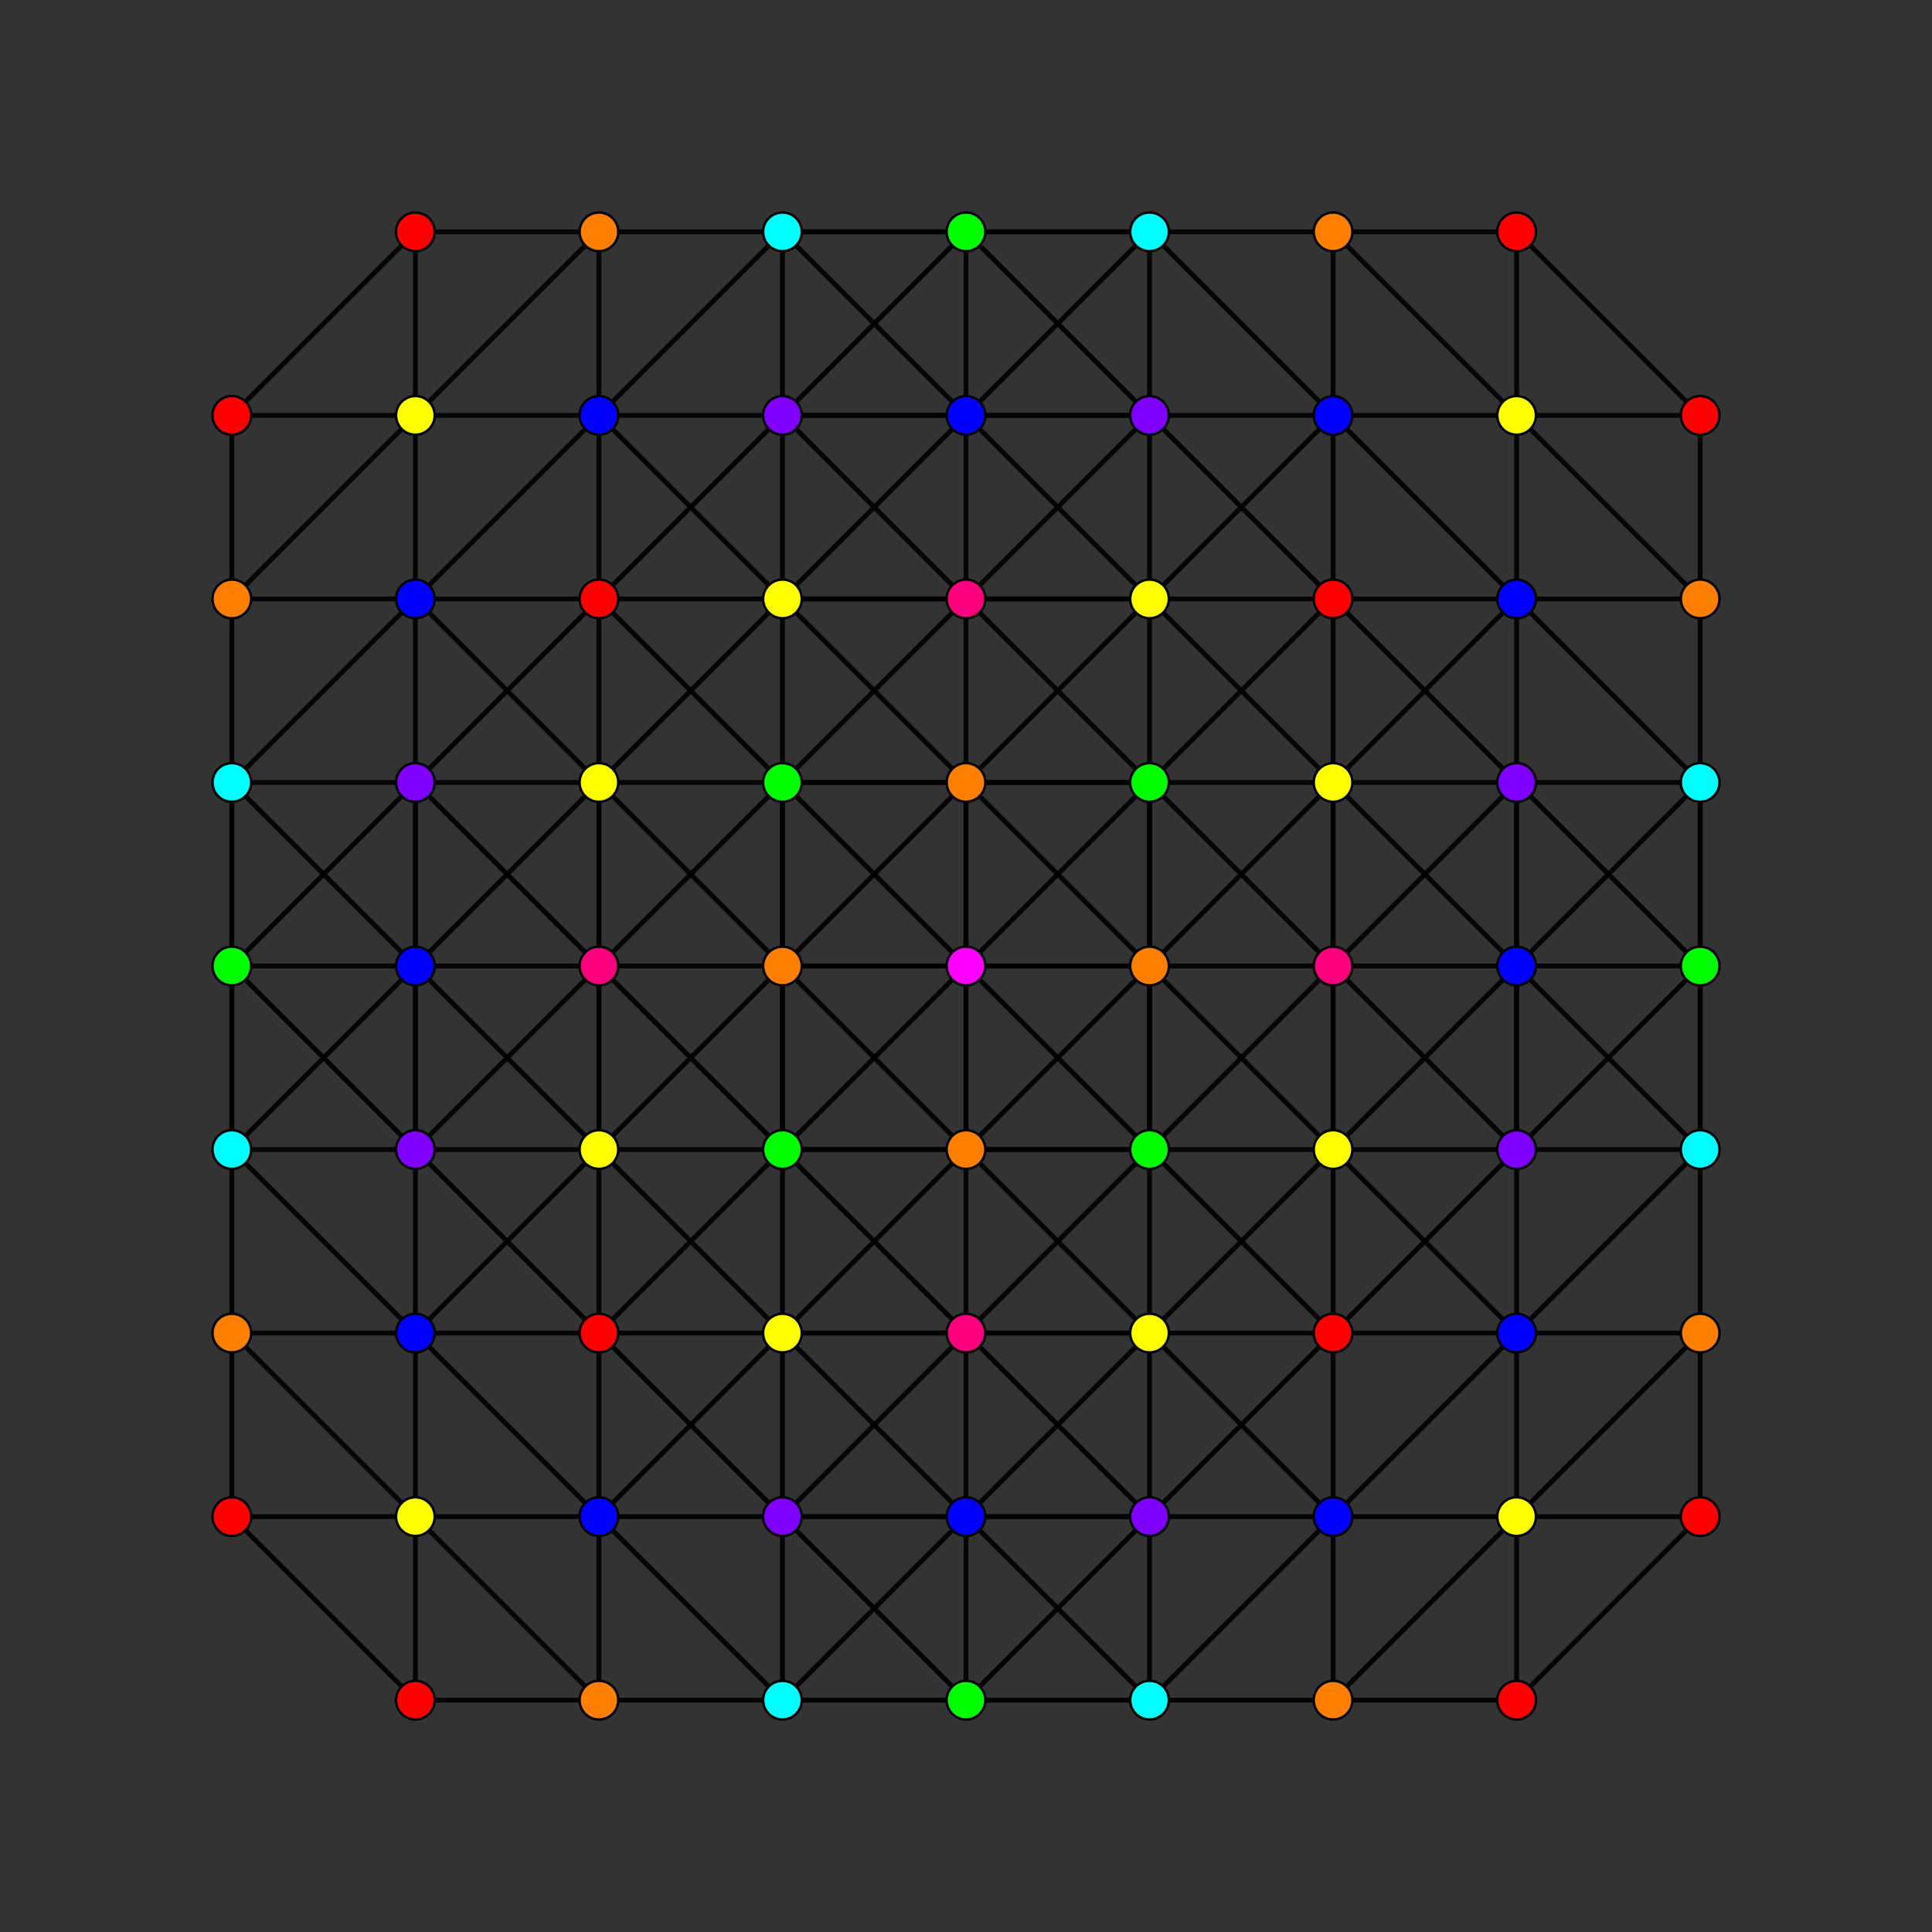 <?xml version="1.0" encoding="UTF-8" standalone="no"?>
<svg
xmlns="http://www.w3.org/2000/svg"
version="1.0"
width="1600" height="1600"
id="8-simplex_t0256_A3.svg">
<rect width="100%" height="100%" fill="#333333" stroke="none"/>
<g style="stroke:#000000;stroke-width:4.0;stroke-opacity:0.90;">
<line x1="952.000" y1="952.000" x2="952.000" y2="952.000"/>
<line x1="952.000" y1="952.000" x2="952.000" y2="1104.000"/>
<line x1="952.000" y1="952.000" x2="1104.000" y2="800.000"/>
<line x1="952.000" y1="952.000" x2="1104.000" y2="952.000"/>
<line x1="952.000" y1="952.000" x2="952.000" y2="648.000"/>
<line x1="952.000" y1="952.000" x2="952.000" y2="800.000"/>
<line x1="952.000" y1="952.000" x2="800.000" y2="1104.000"/>
<line x1="952.000" y1="952.000" x2="648.000" y2="952.000"/>
<line x1="952.000" y1="1104.000" x2="952.000" y2="1256.000"/>
<line x1="952.000" y1="1104.000" x2="1104.000" y2="1104.000"/>
<line x1="952.000" y1="1104.000" x2="800.000" y2="1256.000"/>
<line x1="952.000" y1="1104.000" x2="648.000" y2="1104.000"/>
<line x1="952.000" y1="1256.000" x2="952.000" y2="1256.000"/>
<line x1="952.000" y1="1256.000" x2="1104.000" y2="1256.000"/>
<line x1="952.000" y1="1256.000" x2="800.000" y2="1408.000"/>
<line x1="952.000" y1="1256.000" x2="648.000" y2="1256.000"/>
<line x1="1104.000" y1="800.000" x2="1104.000" y2="800.000"/>
<line x1="1104.000" y1="800.000" x2="1104.000" y2="952.000"/>
<line x1="1104.000" y1="800.000" x2="1256.000" y2="800.000"/>
<line x1="1104.000" y1="800.000" x2="952.000" y2="648.000"/>
<line x1="1104.000" y1="800.000" x2="1104.000" y2="648.000"/>
<line x1="1104.000" y1="952.000" x2="1104.000" y2="952.000"/>
<line x1="1104.000" y1="952.000" x2="1104.000" y2="1104.000"/>
<line x1="1104.000" y1="952.000" x2="1256.000" y2="952.000"/>
<line x1="1104.000" y1="952.000" x2="952.000" y2="800.000"/>
<line x1="1104.000" y1="952.000" x2="1104.000" y2="648.000"/>
<line x1="1104.000" y1="952.000" x2="952.000" y2="1104.000"/>
<line x1="1104.000" y1="1104.000" x2="1104.000" y2="1104.000"/>
<line x1="1104.000" y1="1104.000" x2="1104.000" y2="1256.000"/>
<line x1="1104.000" y1="1104.000" x2="1256.000" y2="952.000"/>
<line x1="1104.000" y1="1104.000" x2="952.000" y2="952.000"/>
<line x1="1104.000" y1="1104.000" x2="952.000" y2="1256.000"/>
<line x1="1104.000" y1="1256.000" x2="1104.000" y2="1256.000"/>
<line x1="1104.000" y1="1256.000" x2="1256.000" y2="1256.000"/>
<line x1="1104.000" y1="1256.000" x2="952.000" y2="1104.000"/>
<line x1="1104.000" y1="1256.000" x2="952.000" y2="1408.000"/>
<line x1="1256.000" y1="800.000" x2="1256.000" y2="952.000"/>
<line x1="1256.000" y1="800.000" x2="1408.000" y2="800.000"/>
<line x1="1256.000" y1="800.000" x2="1256.000" y2="648.000"/>
<line x1="1256.000" y1="800.000" x2="1104.000" y2="952.000"/>
<line x1="1256.000" y1="800.000" x2="1104.000" y2="648.000"/>
<line x1="1256.000" y1="952.000" x2="1256.000" y2="952.000"/>
<line x1="1256.000" y1="952.000" x2="1408.000" y2="952.000"/>
<line x1="1256.000" y1="952.000" x2="1256.000" y2="648.000"/>
<line x1="1256.000" y1="1256.000" x2="1256.000" y2="1256.000"/>
<line x1="1256.000" y1="1256.000" x2="1408.000" y2="1104.000"/>
<line x1="1256.000" y1="1256.000" x2="1408.000" y2="1256.000"/>
<line x1="1256.000" y1="1256.000" x2="1256.000" y2="1104.000"/>
<line x1="1256.000" y1="1256.000" x2="1104.000" y2="1408.000"/>
<line x1="1408.000" y1="800.000" x2="1408.000" y2="800.000"/>
<line x1="1408.000" y1="800.000" x2="1408.000" y2="952.000"/>
<line x1="1408.000" y1="800.000" x2="1408.000" y2="648.000"/>
<line x1="1408.000" y1="800.000" x2="1256.000" y2="952.000"/>
<line x1="1408.000" y1="800.000" x2="1256.000" y2="648.000"/>
<line x1="1408.000" y1="952.000" x2="1408.000" y2="952.000"/>
<line x1="1408.000" y1="952.000" x2="1408.000" y2="1104.000"/>
<line x1="1408.000" y1="952.000" x2="1408.000" y2="648.000"/>
<line x1="1408.000" y1="952.000" x2="1256.000" y2="1104.000"/>
<line x1="1408.000" y1="1104.000" x2="1408.000" y2="1104.000"/>
<line x1="1408.000" y1="1104.000" x2="1408.000" y2="1256.000"/>
<line x1="1408.000" y1="1104.000" x2="1256.000" y2="1104.000"/>
<line x1="1408.000" y1="1256.000" x2="1408.000" y2="1256.000"/>
<line x1="1408.000" y1="1256.000" x2="1256.000" y2="1408.000"/>
<line x1="952.000" y1="648.000" x2="952.000" y2="648.000"/>
<line x1="952.000" y1="648.000" x2="952.000" y2="800.000"/>
<line x1="952.000" y1="648.000" x2="1104.000" y2="648.000"/>
<line x1="952.000" y1="648.000" x2="952.000" y2="496.000"/>
<line x1="952.000" y1="648.000" x2="648.000" y2="648.000"/>
<line x1="952.000" y1="648.000" x2="800.000" y2="496.000"/>
<line x1="952.000" y1="800.000" x2="952.000" y2="800.000"/>
<line x1="952.000" y1="800.000" x2="1104.000" y2="648.000"/>
<line x1="952.000" y1="800.000" x2="1104.000" y2="800.000"/>
<line x1="952.000" y1="800.000" x2="648.000" y2="800.000"/>
<line x1="952.000" y1="800.000" x2="800.000" y2="800.000"/>
<line x1="952.000" y1="952.000" x2="800.000" y2="952.000"/>
<line x1="952.000" y1="1104.000" x2="952.000" y2="1104.000"/>
<line x1="952.000" y1="1104.000" x2="800.000" y2="1104.000"/>
<line x1="1104.000" y1="648.000" x2="1104.000" y2="648.000"/>
<line x1="1104.000" y1="648.000" x2="1256.000" y2="648.000"/>
<line x1="1104.000" y1="648.000" x2="1104.000" y2="496.000"/>
<line x1="1104.000" y1="648.000" x2="952.000" y2="496.000"/>
<line x1="1104.000" y1="1104.000" x2="1256.000" y2="1104.000"/>
<line x1="1256.000" y1="648.000" x2="1256.000" y2="648.000"/>
<line x1="1256.000" y1="648.000" x2="1408.000" y2="648.000"/>
<line x1="1256.000" y1="648.000" x2="1104.000" y2="496.000"/>
<line x1="1256.000" y1="800.000" x2="1256.000" y2="800.000"/>
<line x1="1256.000" y1="1104.000" x2="1256.000" y2="1104.000"/>
<line x1="1256.000" y1="1104.000" x2="1104.000" y2="952.000"/>
<line x1="1408.000" y1="648.000" x2="1408.000" y2="648.000"/>
<line x1="1408.000" y1="648.000" x2="1408.000" y2="496.000"/>
<line x1="1408.000" y1="648.000" x2="1256.000" y2="496.000"/>
<line x1="952.000" y1="496.000" x2="1104.000" y2="496.000"/>
<line x1="952.000" y1="496.000" x2="952.000" y2="344.000"/>
<line x1="952.000" y1="496.000" x2="648.000" y2="496.000"/>
<line x1="952.000" y1="496.000" x2="800.000" y2="344.000"/>
<line x1="952.000" y1="648.000" x2="1104.000" y2="496.000"/>
<line x1="952.000" y1="648.000" x2="800.000" y2="648.000"/>
<line x1="1104.000" y1="496.000" x2="1104.000" y2="496.000"/>
<line x1="1104.000" y1="496.000" x2="1104.000" y2="344.000"/>
<line x1="1104.000" y1="496.000" x2="952.000" y2="344.000"/>
<line x1="1408.000" y1="496.000" x2="1408.000" y2="496.000"/>
<line x1="1408.000" y1="496.000" x2="1256.000" y2="344.000"/>
<line x1="1408.000" y1="496.000" x2="1408.000" y2="344.000"/>
<line x1="1408.000" y1="496.000" x2="1256.000" y2="496.000"/>
<line x1="1408.000" y1="952.000" x2="1256.000" y2="800.000"/>
<line x1="952.000" y1="344.000" x2="952.000" y2="344.000"/>
<line x1="952.000" y1="344.000" x2="1104.000" y2="344.000"/>
<line x1="952.000" y1="344.000" x2="648.000" y2="344.000"/>
<line x1="952.000" y1="344.000" x2="800.000" y2="192.000"/>
<line x1="952.000" y1="496.000" x2="952.000" y2="496.000"/>
<line x1="952.000" y1="496.000" x2="1104.000" y2="344.000"/>
<line x1="952.000" y1="496.000" x2="800.000" y2="496.000"/>
<line x1="1104.000" y1="344.000" x2="1104.000" y2="344.000"/>
<line x1="1104.000" y1="344.000" x2="1256.000" y2="344.000"/>
<line x1="1104.000" y1="344.000" x2="952.000" y2="192.000"/>
<line x1="1104.000" y1="496.000" x2="1256.000" y2="496.000"/>
<line x1="1104.000" y1="648.000" x2="1256.000" y2="496.000"/>
<line x1="1256.000" y1="344.000" x2="1256.000" y2="344.000"/>
<line x1="1256.000" y1="344.000" x2="1256.000" y2="496.000"/>
<line x1="1256.000" y1="344.000" x2="1408.000" y2="344.000"/>
<line x1="1256.000" y1="344.000" x2="1104.000" y2="192.000"/>
<line x1="1256.000" y1="496.000" x2="1256.000" y2="496.000"/>
<line x1="1256.000" y1="800.000" x2="1408.000" y2="648.000"/>
<line x1="1408.000" y1="344.000" x2="1408.000" y2="344.000"/>
<line x1="1408.000" y1="344.000" x2="1256.000" y2="192.000"/>
<line x1="800.000" y1="1104.000" x2="800.000" y2="1104.000"/>
<line x1="800.000" y1="1104.000" x2="800.000" y2="1256.000"/>
<line x1="800.000" y1="1104.000" x2="648.000" y2="952.000"/>
<line x1="800.000" y1="1104.000" x2="648.000" y2="1104.000"/>
<line x1="800.000" y1="1256.000" x2="800.000" y2="1408.000"/>
<line x1="800.000" y1="1256.000" x2="952.000" y2="1256.000"/>
<line x1="800.000" y1="1256.000" x2="648.000" y2="1104.000"/>
<line x1="800.000" y1="1256.000" x2="648.000" y2="1256.000"/>
<line x1="800.000" y1="1408.000" x2="800.000" y2="1408.000"/>
<line x1="800.000" y1="1408.000" x2="952.000" y2="1408.000"/>
<line x1="800.000" y1="1408.000" x2="648.000" y2="1256.000"/>
<line x1="800.000" y1="1408.000" x2="648.000" y2="1408.000"/>
<line x1="952.000" y1="1104.000" x2="800.000" y2="952.000"/>
<line x1="952.000" y1="1256.000" x2="952.000" y2="1408.000"/>
<line x1="952.000" y1="1408.000" x2="952.000" y2="1408.000"/>
<line x1="952.000" y1="1408.000" x2="1104.000" y2="1408.000"/>
<line x1="952.000" y1="1408.000" x2="648.000" y2="1408.000"/>
<line x1="1104.000" y1="1408.000" x2="1104.000" y2="1408.000"/>
<line x1="1104.000" y1="1408.000" x2="1256.000" y2="1408.000"/>
<line x1="1104.000" y1="1408.000" x2="1104.000" y2="1256.000"/>
<line x1="1256.000" y1="952.000" x2="1256.000" y2="1104.000"/>
<line x1="1256.000" y1="1256.000" x2="1256.000" y2="1408.000"/>
<line x1="1256.000" y1="1408.000" x2="1256.000" y2="1408.000"/>
<line x1="648.000" y1="952.000" x2="648.000" y2="952.000"/>
<line x1="648.000" y1="952.000" x2="648.000" y2="1104.000"/>
<line x1="648.000" y1="952.000" x2="648.000" y2="648.000"/>
<line x1="648.000" y1="952.000" x2="648.000" y2="800.000"/>
<line x1="648.000" y1="952.000" x2="496.000" y2="800.000"/>
<line x1="648.000" y1="952.000" x2="496.000" y2="952.000"/>
<line x1="648.000" y1="1104.000" x2="648.000" y2="1256.000"/>
<line x1="648.000" y1="1104.000" x2="496.000" y2="1104.000"/>
<line x1="648.000" y1="1256.000" x2="648.000" y2="1256.000"/>
<line x1="648.000" y1="1256.000" x2="496.000" y2="1256.000"/>
<line x1="952.000" y1="952.000" x2="800.000" y2="800.000"/>
<line x1="952.000" y1="1256.000" x2="800.000" y2="1104.000"/>
<line x1="1104.000" y1="1256.000" x2="1256.000" y2="1104.000"/>
<line x1="1256.000" y1="648.000" x2="1256.000" y2="496.000"/>
<line x1="1256.000" y1="952.000" x2="1104.000" y2="800.000"/>
<line x1="648.000" y1="648.000" x2="648.000" y2="648.000"/>
<line x1="648.000" y1="648.000" x2="648.000" y2="800.000"/>
<line x1="648.000" y1="648.000" x2="800.000" y2="496.000"/>
<line x1="648.000" y1="648.000" x2="648.000" y2="496.000"/>
<line x1="648.000" y1="648.000" x2="496.000" y2="800.000"/>
<line x1="648.000" y1="648.000" x2="496.000" y2="648.000"/>
<line x1="648.000" y1="800.000" x2="648.000" y2="800.000"/>
<line x1="648.000" y1="800.000" x2="800.000" y2="800.000"/>
<line x1="648.000" y1="800.000" x2="496.000" y2="952.000"/>
<line x1="648.000" y1="800.000" x2="496.000" y2="648.000"/>
<line x1="648.000" y1="800.000" x2="496.000" y2="800.000"/>
<line x1="648.000" y1="952.000" x2="800.000" y2="952.000"/>
<line x1="648.000" y1="952.000" x2="496.000" y2="1104.000"/>
<line x1="648.000" y1="1104.000" x2="648.000" y2="1104.000"/>
<line x1="648.000" y1="1104.000" x2="496.000" y2="1256.000"/>
<line x1="800.000" y1="496.000" x2="800.000" y2="496.000"/>
<line x1="800.000" y1="496.000" x2="800.000" y2="344.000"/>
<line x1="800.000" y1="496.000" x2="648.000" y2="496.000"/>
<line x1="800.000" y1="800.000" x2="800.000" y2="800.000"/>
<line x1="800.000" y1="800.000" x2="800.000" y2="952.000"/>
<line x1="800.000" y1="800.000" x2="952.000" y2="648.000"/>
<line x1="800.000" y1="800.000" x2="800.000" y2="648.000"/>
<line x1="800.000" y1="800.000" x2="648.000" y2="952.000"/>
<line x1="800.000" y1="800.000" x2="648.000" y2="648.000"/>
<line x1="800.000" y1="952.000" x2="800.000" y2="1104.000"/>
<line x1="800.000" y1="952.000" x2="800.000" y2="648.000"/>
<line x1="800.000" y1="952.000" x2="648.000" y2="1104.000"/>
<line x1="800.000" y1="1104.000" x2="648.000" y2="1256.000"/>
<line x1="952.000" y1="496.000" x2="800.000" y2="648.000"/>
<line x1="952.000" y1="800.000" x2="800.000" y2="952.000"/>
<line x1="952.000" y1="800.000" x2="800.000" y2="648.000"/>
<line x1="1256.000" y1="648.000" x2="1104.000" y2="800.000"/>
<line x1="648.000" y1="496.000" x2="800.000" y2="344.000"/>
<line x1="648.000" y1="496.000" x2="648.000" y2="344.000"/>
<line x1="648.000" y1="496.000" x2="496.000" y2="496.000"/>
<line x1="648.000" y1="648.000" x2="800.000" y2="648.000"/>
<line x1="648.000" y1="648.000" x2="496.000" y2="496.000"/>
<line x1="800.000" y1="344.000" x2="952.000" y2="344.000"/>
<line x1="800.000" y1="344.000" x2="800.000" y2="192.000"/>
<line x1="800.000" y1="344.000" x2="648.000" y2="344.000"/>
<line x1="800.000" y1="648.000" x2="800.000" y2="496.000"/>
<line x1="800.000" y1="648.000" x2="648.000" y2="496.000"/>
<line x1="952.000" y1="344.000" x2="952.000" y2="192.000"/>
<line x1="1256.000" y1="344.000" x2="1256.000" y2="192.000"/>
<line x1="1256.000" y1="496.000" x2="1104.000" y2="344.000"/>
<line x1="648.000" y1="344.000" x2="648.000" y2="344.000"/>
<line x1="648.000" y1="344.000" x2="800.000" y2="192.000"/>
<line x1="648.000" y1="344.000" x2="496.000" y2="344.000"/>
<line x1="648.000" y1="496.000" x2="648.000" y2="496.000"/>
<line x1="648.000" y1="496.000" x2="496.000" y2="344.000"/>
<line x1="800.000" y1="192.000" x2="800.000" y2="192.000"/>
<line x1="800.000" y1="192.000" x2="952.000" y2="192.000"/>
<line x1="800.000" y1="192.000" x2="648.000" y2="192.000"/>
<line x1="800.000" y1="496.000" x2="952.000" y2="344.000"/>
<line x1="800.000" y1="496.000" x2="648.000" y2="344.000"/>
<line x1="952.000" y1="192.000" x2="952.000" y2="192.000"/>
<line x1="952.000" y1="192.000" x2="1104.000" y2="192.000"/>
<line x1="952.000" y1="192.000" x2="648.000" y2="192.000"/>
<line x1="1104.000" y1="192.000" x2="1104.000" y2="192.000"/>
<line x1="1104.000" y1="192.000" x2="1104.000" y2="344.000"/>
<line x1="1104.000" y1="192.000" x2="1256.000" y2="192.000"/>
<line x1="1256.000" y1="192.000" x2="1256.000" y2="192.000"/>
<line x1="648.000" y1="1104.000" x2="496.000" y2="952.000"/>
<line x1="648.000" y1="1256.000" x2="648.000" y2="1408.000"/>
<line x1="648.000" y1="1256.000" x2="496.000" y2="1104.000"/>
<line x1="648.000" y1="1408.000" x2="648.000" y2="1408.000"/>
<line x1="648.000" y1="1408.000" x2="496.000" y2="1256.000"/>
<line x1="648.000" y1="1408.000" x2="496.000" y2="1408.000"/>
<line x1="800.000" y1="952.000" x2="800.000" y2="952.000"/>
<line x1="800.000" y1="1256.000" x2="800.000" y2="1256.000"/>
<line x1="496.000" y1="800.000" x2="496.000" y2="800.000"/>
<line x1="496.000" y1="800.000" x2="496.000" y2="952.000"/>
<line x1="496.000" y1="800.000" x2="496.000" y2="648.000"/>
<line x1="496.000" y1="800.000" x2="344.000" y2="800.000"/>
<line x1="496.000" y1="952.000" x2="496.000" y2="952.000"/>
<line x1="496.000" y1="952.000" x2="496.000" y2="1104.000"/>
<line x1="496.000" y1="952.000" x2="496.000" y2="648.000"/>
<line x1="496.000" y1="952.000" x2="344.000" y2="952.000"/>
<line x1="496.000" y1="1104.000" x2="496.000" y2="1104.000"/>
<line x1="496.000" y1="1104.000" x2="496.000" y2="1256.000"/>
<line x1="496.000" y1="1104.000" x2="344.000" y2="952.000"/>
<line x1="496.000" y1="1256.000" x2="496.000" y2="1256.000"/>
<line x1="496.000" y1="1256.000" x2="344.000" y2="1256.000"/>
<line x1="800.000" y1="648.000" x2="800.000" y2="648.000"/>
<line x1="800.000" y1="952.000" x2="648.000" y2="800.000"/>
<line x1="496.000" y1="648.000" x2="496.000" y2="648.000"/>
<line x1="496.000" y1="648.000" x2="648.000" y2="496.000"/>
<line x1="496.000" y1="648.000" x2="496.000" y2="496.000"/>
<line x1="496.000" y1="648.000" x2="344.000" y2="648.000"/>
<line x1="496.000" y1="952.000" x2="344.000" y2="800.000"/>
<line x1="496.000" y1="1104.000" x2="344.000" y2="1104.000"/>
<line x1="648.000" y1="800.000" x2="800.000" y2="648.000"/>
<line x1="496.000" y1="496.000" x2="496.000" y2="496.000"/>
<line x1="496.000" y1="496.000" x2="648.000" y2="344.000"/>
<line x1="496.000" y1="496.000" x2="496.000" y2="344.000"/>
<line x1="496.000" y1="496.000" x2="344.000" y2="648.000"/>
<line x1="496.000" y1="648.000" x2="344.000" y2="800.000"/>
<line x1="496.000" y1="952.000" x2="344.000" y2="1104.000"/>
<line x1="648.000" y1="344.000" x2="648.000" y2="192.000"/>
<line x1="800.000" y1="344.000" x2="800.000" y2="344.000"/>
<line x1="496.000" y1="344.000" x2="496.000" y2="344.000"/>
<line x1="496.000" y1="344.000" x2="648.000" y2="192.000"/>
<line x1="496.000" y1="344.000" x2="344.000" y2="344.000"/>
<line x1="496.000" y1="496.000" x2="344.000" y2="496.000"/>
<line x1="496.000" y1="648.000" x2="344.000" y2="496.000"/>
<line x1="648.000" y1="192.000" x2="648.000" y2="192.000"/>
<line x1="648.000" y1="192.000" x2="496.000" y2="192.000"/>
<line x1="496.000" y1="1408.000" x2="496.000" y2="1408.000"/>
<line x1="496.000" y1="1408.000" x2="344.000" y2="1256.000"/>
<line x1="496.000" y1="1408.000" x2="496.000" y2="1256.000"/>
<line x1="496.000" y1="1408.000" x2="344.000" y2="1408.000"/>
<line x1="952.000" y1="1408.000" x2="800.000" y2="1256.000"/>
<line x1="344.000" y1="800.000" x2="344.000" y2="952.000"/>
<line x1="344.000" y1="800.000" x2="344.000" y2="648.000"/>
<line x1="344.000" y1="800.000" x2="192.000" y2="800.000"/>
<line x1="344.000" y1="952.000" x2="344.000" y2="952.000"/>
<line x1="344.000" y1="952.000" x2="344.000" y2="648.000"/>
<line x1="344.000" y1="952.000" x2="192.000" y2="952.000"/>
<line x1="344.000" y1="1256.000" x2="344.000" y2="1256.000"/>
<line x1="344.000" y1="1256.000" x2="344.000" y2="1104.000"/>
<line x1="344.000" y1="1256.000" x2="192.000" y2="1104.000"/>
<line x1="344.000" y1="1256.000" x2="192.000" y2="1256.000"/>
<line x1="496.000" y1="1256.000" x2="344.000" y2="1104.000"/>
<line x1="344.000" y1="648.000" x2="344.000" y2="648.000"/>
<line x1="344.000" y1="648.000" x2="192.000" y2="648.000"/>
<line x1="344.000" y1="800.000" x2="344.000" y2="800.000"/>
<line x1="344.000" y1="1104.000" x2="344.000" y2="1104.000"/>
<line x1="344.000" y1="1104.000" x2="192.000" y2="952.000"/>
<line x1="344.000" y1="1104.000" x2="192.000" y2="1104.000"/>
<line x1="344.000" y1="344.000" x2="344.000" y2="344.000"/>
<line x1="344.000" y1="344.000" x2="344.000" y2="496.000"/>
<line x1="344.000" y1="344.000" x2="496.000" y2="192.000"/>
<line x1="344.000" y1="344.000" x2="192.000" y2="496.000"/>
<line x1="344.000" y1="344.000" x2="192.000" y2="344.000"/>
<line x1="344.000" y1="496.000" x2="344.000" y2="496.000"/>
<line x1="344.000" y1="496.000" x2="192.000" y2="648.000"/>
<line x1="344.000" y1="496.000" x2="192.000" y2="496.000"/>
<line x1="344.000" y1="800.000" x2="192.000" y2="952.000"/>
<line x1="344.000" y1="800.000" x2="192.000" y2="648.000"/>
<line x1="496.000" y1="192.000" x2="496.000" y2="192.000"/>
<line x1="496.000" y1="192.000" x2="496.000" y2="344.000"/>
<line x1="496.000" y1="192.000" x2="344.000" y2="192.000"/>
<line x1="496.000" y1="344.000" x2="344.000" y2="496.000"/>
<line x1="496.000" y1="800.000" x2="344.000" y2="952.000"/>
<line x1="496.000" y1="800.000" x2="344.000" y2="648.000"/>
<line x1="952.000" y1="192.000" x2="800.000" y2="344.000"/>
<line x1="344.000" y1="952.000" x2="344.000" y2="1104.000"/>
<line x1="344.000" y1="952.000" x2="192.000" y2="800.000"/>
<line x1="344.000" y1="1256.000" x2="344.000" y2="1408.000"/>
<line x1="344.000" y1="1408.000" x2="344.000" y2="1408.000"/>
<line x1="344.000" y1="1408.000" x2="192.000" y2="1256.000"/>
<line x1="648.000" y1="1408.000" x2="800.000" y2="1256.000"/>
<line x1="192.000" y1="800.000" x2="192.000" y2="800.000"/>
<line x1="192.000" y1="800.000" x2="192.000" y2="952.000"/>
<line x1="192.000" y1="800.000" x2="344.000" y2="648.000"/>
<line x1="192.000" y1="800.000" x2="192.000" y2="648.000"/>
<line x1="192.000" y1="952.000" x2="192.000" y2="952.000"/>
<line x1="192.000" y1="952.000" x2="192.000" y2="1104.000"/>
<line x1="192.000" y1="952.000" x2="192.000" y2="648.000"/>
<line x1="192.000" y1="1104.000" x2="192.000" y2="1104.000"/>
<line x1="192.000" y1="1104.000" x2="192.000" y2="1256.000"/>
<line x1="192.000" y1="1256.000" x2="192.000" y2="1256.000"/>
<line x1="344.000" y1="648.000" x2="344.000" y2="496.000"/>
<line x1="192.000" y1="648.000" x2="192.000" y2="648.000"/>
<line x1="192.000" y1="648.000" x2="192.000" y2="496.000"/>
<line x1="192.000" y1="496.000" x2="192.000" y2="496.000"/>
<line x1="192.000" y1="496.000" x2="192.000" y2="344.000"/>
<line x1="344.000" y1="344.000" x2="344.000" y2="192.000"/>
<line x1="800.000" y1="344.000" x2="648.000" y2="192.000"/>
<line x1="192.000" y1="344.000" x2="192.000" y2="344.000"/>
<line x1="192.000" y1="344.000" x2="344.000" y2="192.000"/>
<line x1="344.000" y1="192.000" x2="344.000" y2="192.000"/>
</g>
<g style="stroke:#000000;stroke-width:2.0;fill:#ff0000">
<circle cx="1408.000" cy="1256.000" r="16.0"/>
<circle cx="1408.000" cy="344.000" r="16.0"/>
<circle cx="1256.000" cy="1408.000" r="16.0"/>
<circle cx="1256.000" cy="192.000" r="16.0"/>
<circle cx="344.000" cy="1408.000" r="16.0"/>
<circle cx="192.000" cy="1256.000" r="16.0"/>
<circle cx="192.000" cy="344.000" r="16.0"/>
<circle cx="344.000" cy="192.000" r="16.0"/>
</g>
<g style="stroke:#000000;stroke-width:2.0;fill:#ff7f00">
<circle cx="1408.000" cy="1104.000" r="16.0"/>
<circle cx="1408.000" cy="496.000" r="16.0"/>
<circle cx="1104.000" cy="1408.000" r="16.0"/>
<circle cx="1104.000" cy="192.000" r="16.0"/>
<circle cx="496.000" cy="1408.000" r="16.0"/>
<circle cx="496.000" cy="192.000" r="16.0"/>
<circle cx="192.000" cy="1104.000" r="16.0"/>
<circle cx="192.000" cy="496.000" r="16.0"/>
</g>
<g style="stroke:#000000;stroke-width:2.0;fill:#ffff00">
<circle cx="1256.000" cy="1256.000" r="16.0"/>
<circle cx="1256.000" cy="344.000" r="16.0"/>
<circle cx="344.000" cy="1256.000" r="16.0"/>
<circle cx="344.000" cy="344.000" r="16.0"/>
</g>
<g style="stroke:#000000;stroke-width:2.0;fill:#00ff00">
<circle cx="1408.000" cy="800.000" r="16.0"/>
<circle cx="800.000" cy="1408.000" r="16.0"/>
<circle cx="800.000" cy="192.000" r="16.0"/>
<circle cx="192.000" cy="800.000" r="16.0"/>
</g>
<g style="stroke:#000000;stroke-width:2.0;fill:#00ffff">
<circle cx="1408.000" cy="952.000" r="16.0"/>
<circle cx="1408.000" cy="648.000" r="16.0"/>
<circle cx="952.000" cy="1408.000" r="16.0"/>
<circle cx="952.000" cy="192.000" r="16.0"/>
<circle cx="648.000" cy="1408.000" r="16.0"/>
<circle cx="648.000" cy="192.000" r="16.0"/>
<circle cx="192.000" cy="952.000" r="16.0"/>
<circle cx="192.000" cy="648.000" r="16.0"/>
</g>
<g style="stroke:#000000;stroke-width:2.0;fill:#0000ff">
<circle cx="1104.000" cy="1256.000" r="16.0"/>
<circle cx="1256.000" cy="800.000" r="16.0"/>
<circle cx="1256.000" cy="1104.000" r="16.0"/>
<circle cx="1104.000" cy="344.000" r="16.0"/>
<circle cx="1256.000" cy="496.000" r="16.0"/>
<circle cx="800.000" cy="1256.000" r="16.0"/>
<circle cx="800.000" cy="344.000" r="16.0"/>
<circle cx="496.000" cy="1256.000" r="16.0"/>
<circle cx="496.000" cy="344.000" r="16.0"/>
<circle cx="344.000" cy="800.000" r="16.0"/>
<circle cx="344.000" cy="1104.000" r="16.0"/>
<circle cx="344.000" cy="496.000" r="16.0"/>
</g>
<g style="stroke:#000000;stroke-width:2.0;fill:#7f00ff">
<circle cx="952.000" cy="1256.000" r="16.0"/>
<circle cx="1256.000" cy="952.000" r="16.0"/>
<circle cx="1256.000" cy="648.000" r="16.0"/>
<circle cx="952.000" cy="344.000" r="16.0"/>
<circle cx="648.000" cy="1256.000" r="16.0"/>
<circle cx="648.000" cy="344.000" r="16.0"/>
<circle cx="344.000" cy="952.000" r="16.0"/>
<circle cx="344.000" cy="648.000" r="16.0"/>
</g>
<g style="stroke:#000000;stroke-width:2.0;fill:#ff00ff">
<circle cx="800.000" cy="800.000" r="16.0"/>
</g>
<g style="stroke:#000000;stroke-width:2.0;fill:#ff007f">
<circle cx="1104.000" cy="800.000" r="16.0"/>
<circle cx="800.000" cy="1104.000" r="16.0"/>
<circle cx="800.000" cy="496.000" r="16.0"/>
<circle cx="496.000" cy="800.000" r="16.0"/>
</g>
<g style="stroke:#000000;stroke-width:2.0;fill:#ff0000">
<circle cx="1104.000" cy="1104.000" r="16.0"/>
<circle cx="1104.000" cy="496.000" r="16.0"/>
<circle cx="496.000" cy="1104.000" r="16.0"/>
<circle cx="496.000" cy="496.000" r="16.0"/>
</g>
<g style="stroke:#000000;stroke-width:2.0;fill:#ff7f00">
<circle cx="952.000" cy="800.000" r="16.0"/>
<circle cx="648.000" cy="800.000" r="16.0"/>
<circle cx="800.000" cy="952.000" r="16.0"/>
<circle cx="800.000" cy="648.000" r="16.0"/>
</g>
<g style="stroke:#000000;stroke-width:2.0;fill:#ffff00">
<circle cx="952.000" cy="1104.000" r="16.0"/>
<circle cx="1104.000" cy="952.000" r="16.0"/>
<circle cx="1104.000" cy="648.000" r="16.0"/>
<circle cx="952.000" cy="496.000" r="16.0"/>
<circle cx="648.000" cy="1104.000" r="16.0"/>
<circle cx="648.000" cy="496.000" r="16.0"/>
<circle cx="496.000" cy="952.000" r="16.0"/>
<circle cx="496.000" cy="648.000" r="16.0"/>
</g>
<g style="stroke:#000000;stroke-width:2.0;fill:#00ff00">
<circle cx="952.000" cy="952.000" r="16.0"/>
<circle cx="952.000" cy="648.000" r="16.0"/>
<circle cx="648.000" cy="952.000" r="16.0"/>
<circle cx="648.000" cy="648.000" r="16.0"/>
</g>
</svg>
